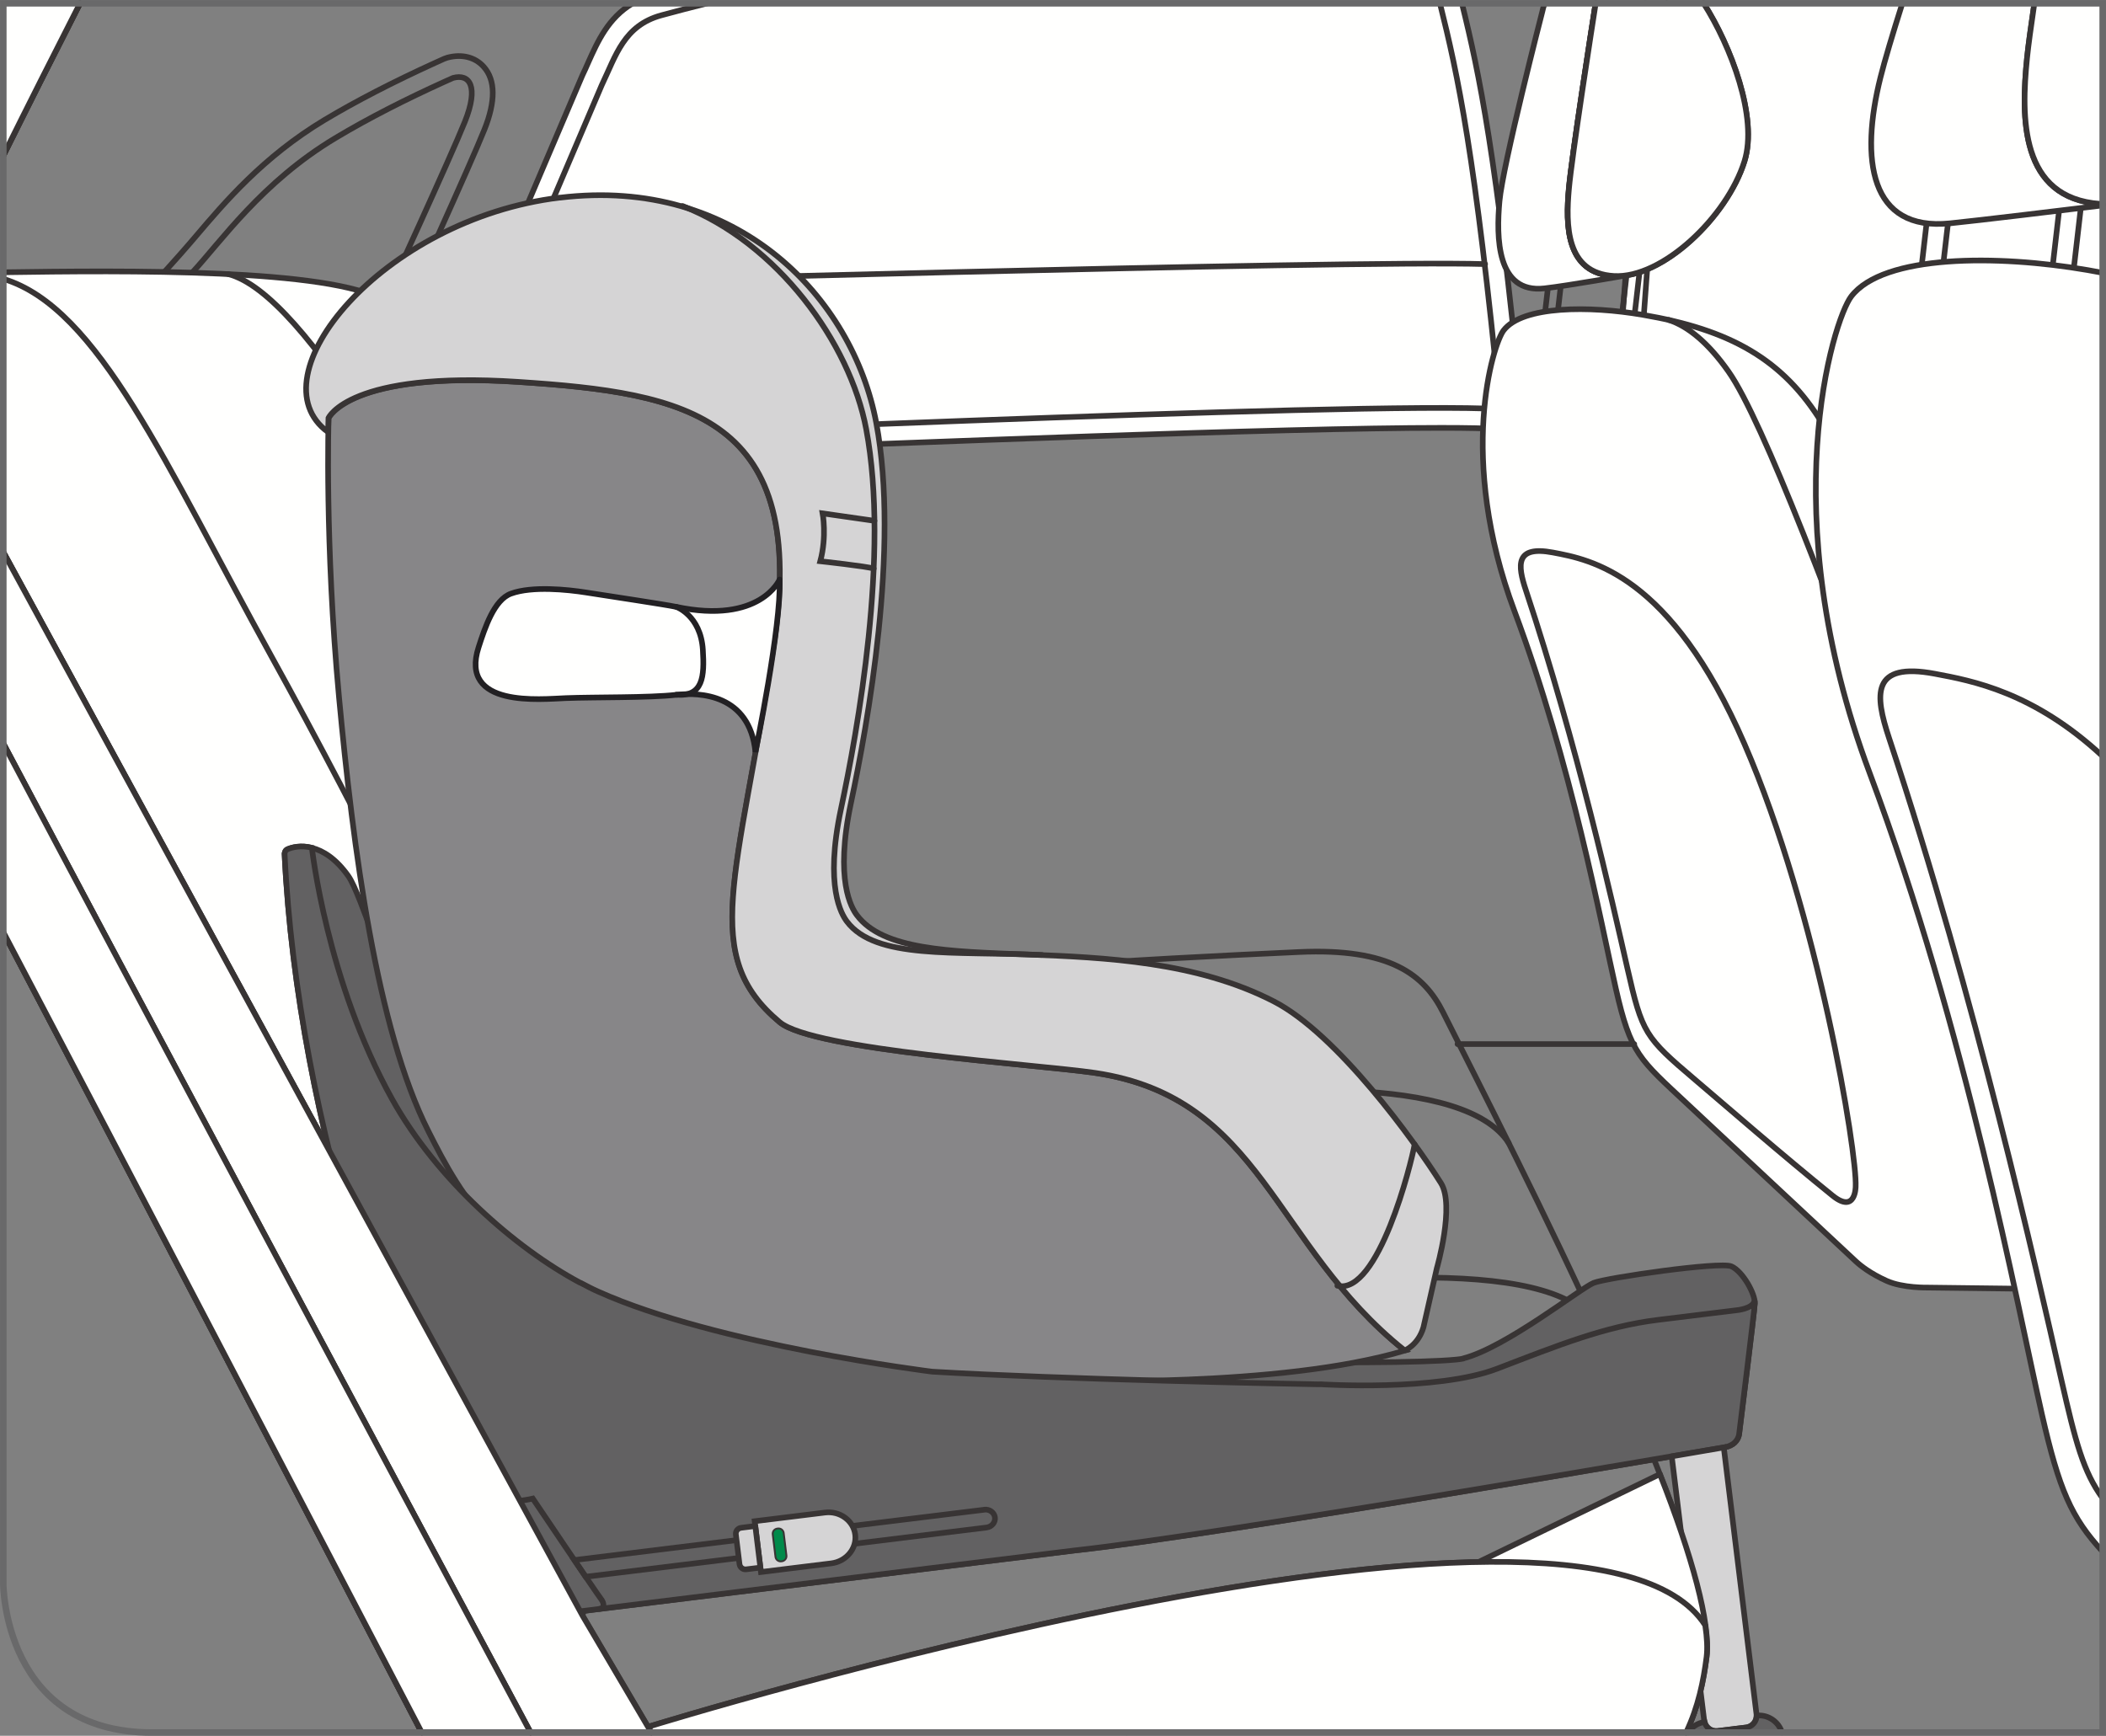 <?xml version="1.0" encoding="UTF-8"?>
<!DOCTYPE svg PUBLIC "-//W3C//DTD SVG 1.1//EN" "http://www.w3.org/Graphics/SVG/1.1/DTD/svg11.dtd">
<!-- Creator: CorelDRAW 2017 -->
<svg xmlns="http://www.w3.org/2000/svg" xml:space="preserve" width="28.31mm" height="23.336mm" version="1.1" style="shape-rendering:geometricPrecision; text-rendering:geometricPrecision; image-rendering:optimizeQuality; fill-rule:evenodd; clip-rule:evenodd"
viewBox="0 0 306.29 252.47"
 xmlns:xlink="http://www.w3.org/1999/xlink">
 <rect x="0" y="0" width="306.29" height="252.47" fill="#808080" stroke="none"/>
 <defs>
  <style type="text/css">
   <![CDATA[
    .str2 {stroke:#69696A;stroke-width:0.95;stroke-miterlimit:4}
    .str0 {stroke:#383434;stroke-width:0.82;stroke-linecap:round;stroke-miterlimit:4}
    .str1 {stroke:#222023;stroke-width:0.82;stroke-linecap:round;stroke-miterlimit:4}
    .fil1 {fill:none;fill-rule:nonzero}
    .fil0 {fill:#FFFFFE;fill-rule:nonzero}
    .fil4 {fill:#D5D4D5;fill-rule:nonzero}
    .fil5 {fill:#ACACAF;fill-rule:nonzero}
    .fil3 {fill:#878688;fill-rule:nonzero}
    .fil2 {fill:#626162;fill-rule:nonzero}
    .fil7 {fill:#383434;fill-rule:nonzero}
    .fil6 {fill:#008A4A;fill-rule:nonzero}
   ]]>
  </style>
 </defs>
 <g id="Слой_x0020_1">
  <path class="fil0" d="M74.9 66.57c-0.12,0 -0.22,0 -0.29,-0 -3.26,-0.1 -6.17,-1.65 -7.79,-4.16 -1.53,-2.37 -1.75,-5.32 -0.6,-8.09l18.44 -43.27c0.03,-0.06 0.05,-0.12 0.08,-0.18 0.29,-0.59 0.55,-1.19 0.81,-1.78 1.38,-3.08 2.91,-6.49 6.45,-8.6l120.62 0c2.53,10.21 5.04,22.22 8.58,58.28 0.03,0.18 0.05,0.37 0.05,0.56 0,1.7 -1.37,3.07 -3.07,3.07l-0.01 0c-0.06,0 -0.13,0 -0.19,-0 -1.79,-0.11 -4.6,-0.17 -8.36,-0.17 -22.97,0 -76.49,2.12 -108.47,3.39 -14.62,0.58 -24.28,0.96 -26.26,0.96z"/>
  <path class="fil1 str0" d="M74.9 66.57c-0.12,0 -0.22,0 -0.29,-0 -3.26,-0.1 -6.17,-1.65 -7.79,-4.16 -1.53,-2.37 -1.75,-5.32 -0.6,-8.09l18.44 -43.27c0.03,-0.06 0.05,-0.12 0.08,-0.18 0.29,-0.59 0.55,-1.19 0.81,-1.78 1.38,-3.08 2.91,-6.49 6.45,-8.6m120.62 0c2.53,10.21 5.04,22.22 8.58,58.28 0.03,0.18 0.05,0.37 0.05,0.56 0,1.7 -1.37,3.07 -3.07,3.07l-0.01 0c-0.06,0 -0.13,0 -0.19,-0 -1.79,-0.11 -4.6,-0.17 -8.36,-0.17 -22.97,0 -76.49,2.12 -108.47,3.39 -14.62,0.58 -24.28,0.96 -26.26,0.96"/>
  <path class="fil0" d="M69.06 55.68c-1.73,4.14 1.23,7.87 5.64,8 4.41,0.13 124.07,-5.4 143.48,-4.17 -3.64,-37.15 -6.17,-48.67 -8.76,-59.03l-106.56 0c-2.24,0.56 -4.47,1.14 -6.67,1.74 -5.45,1.49 -6.6,5.82 -8.67,10.15l-18.46 43.31z"/>
  <path class="fil1 str0" d="M69.06 55.68c-1.73,4.14 1.23,7.87 5.64,8 4.41,0.13 124.07,-5.4 143.48,-4.17 -3.64,-37.15 -6.17,-48.67 -8.76,-59.03m-106.56 0c-2.24,0.56 -4.47,1.14 -6.67,1.74 -5.45,1.49 -6.6,5.82 -8.67,10.15l-18.46 43.31"/>
  <path class="fil1 str0" d="M75.22 41.23c0,0 120.95,-3.43 140.77,-2.82"/>
  <path class="fil0" d="M305.81 62.76l-57.17 0c-5.41,0 -9.84,-5.94 -9.84,-13.19l3.6 -49.09 63.4 0 0 62.28z"/>
  <path class="fil1 str0" d="M305.81 62.76l-57.17 0c-5.41,0 -9.84,-5.94 -9.84,-13.19l3.6 -49.09"/>
  <path class="fil0" d="M248.64 65.83c-7.12,0 -12.91,-7.3 -12.91,-16.27 0,-0.07 0,-0.15 0.01,-0.22l3.58 -48.86 66.48 0 0 65.35 -57.17 0z"/>
  <path class="fil1 str0" d="M248.64 65.83c-7.12,0 -12.91,-7.3 -12.91,-16.27 0,-0.07 0,-0.15 0.01,-0.22l3.58 -48.86m66.48 65.35l-57.17 0"/>
  <path class="fil0" d="M305.81 62.76l-57.17 0c-5.41,0 -9.84,-5.94 -9.84,-13.19l3.6 -49.09 63.4 0 0 62.28z"/>
  <path class="fil1 str0" d="M305.81 62.76l-57.17 0c-5.41,0 -9.84,-5.94 -9.84,-13.19l3.6 -49.09"/>
  <polyline class="fil1 str0" points="237.33,49.25 235.52,49.04 236.82,37.78 238.63,37.99 237.33,49.25 "/>
  <polyline class="fil1 str0" points="226.11,49.25 224.29,49.04 225.6,37.78 227.41,37.99 226.11,49.25 "/>
  <path class="fil0" d="M265.09 61.68c-5.77,-9.49 -13.51,-13.72 -26.17,-15.89 -7.75,-1.34 -17.48,-1.34 -20.24,2.26 -1.54,2 -6.77,18.53 1.57,40.81 8.34,22.28 12.6,45.47 14.76,54.97 2.16,9.5 3.42,10.22 10.41,16.76 5.1,4.76 17.88,16.72 24.46,22.85 0.71,0.66 2.13,1.79 4.5,2.86 2.37,1.07 6.01,0.98 6.01,0.98l25.42 0.31 0 -9.08c-8.57,-26.99 -33.77,-105.39 -40.72,-116.82z"/>
  <path class="fil1 str0" d="M265.09 61.68c-5.77,-9.49 -13.51,-13.72 -26.17,-15.89 -7.75,-1.34 -17.48,-1.34 -20.24,2.26 -1.54,2 -6.77,18.53 1.57,40.81 8.34,22.28 12.6,45.47 14.76,54.97 2.16,9.5 3.42,10.22 10.41,16.76 5.1,4.76 17.88,16.72 24.46,22.85 0.71,0.66 2.13,1.79 4.5,2.86 2.37,1.07 6.01,0.98 6.01,0.98l25.42 0.31m0 -9.08c-8.57,-26.99 -33.77,-105.39 -40.72,-116.82"/>
  <path class="fil0" d="M269.88 172.59c0.24,-4.8 -5.45,-39.7 -16.18,-64.4 -10.73,-24.71 -22.37,-26.79 -27.85,-27.83 -5.48,-1.03 -5.16,1.81 -3.93,5.49 7.5,22.58 12.6,45.46 14.76,54.97 2.16,9.5 2.55,10.03 9.84,16.22 4.25,3.61 12.73,10.99 20,16.86 3.37,2.72 3.36,-1.31 3.36,-1.31z"/>
  <path class="fil1 str0" d="M269.88 172.59c0.24,-4.8 -5.45,-39.7 -16.18,-64.4 -10.73,-24.71 -22.37,-26.79 -27.85,-27.83 -5.48,-1.03 -5.16,1.81 -3.93,5.49 7.5,22.58 12.6,45.46 14.76,54.97 2.16,9.5 2.55,10.03 9.84,16.22 4.25,3.61 12.73,10.99 20,16.86 3.37,2.72 3.36,-1.31 3.36,-1.31"/>
  <path class="fil1 str0" d="M242.68 46.53c2.85,0.91 5.84,3.42 8.72,7.53 9.95,14.14 41.54,109.99 51.52,133.55"/>
  <path class="fil0" d="M234.71 40.13c-7.03,-0.4 -7.01,-7.46 -6.55,-12.68 0.43,-4.76 3.37,-23.66 3.89,-26.97l-7.39 0c-0.15,0.4 -0.28,0.83 -0.37,1.28 0,0 -5.74,22.28 -6.21,27.5 -0.47,5.22 -0.45,13.48 6.55,12.68 3.46,-0.39 12.17,-1.94 12.17,-1.94 -0.71,0.13 -1.42,0.18 -2.09,0.14z"/>
  <path class="fil1 str0" d="M234.71 40.13c-7.03,-0.4 -7.01,-7.46 -6.55,-12.68 0.43,-4.76 3.37,-23.66 3.89,-26.97m-7.39 0c-0.15,0.4 -0.28,0.83 -0.37,1.28 0,0 -5.74,22.28 -6.21,27.5 -0.47,5.22 -0.45,13.48 6.55,12.68 3.46,-0.39 12.17,-1.94 12.17,-1.94 -0.71,0.13 -1.42,0.18 -2.09,0.14"/>
  <path class="fil0" d="M247.77 0.48c3.96,6.2 7.93,16.61 5.94,22.97 -2.55,8.14 -11.97,17.09 -18.99,16.69 -7.03,-0.4 -7.01,-7.46 -6.54,-12.68 0.42,-4.75 3.37,-23.66 3.89,-26.97l15.71 0z"/>
  <path class="fil1 str0" d="M247.77 0.48c3.96,6.2 7.93,16.61 5.94,22.97 -2.55,8.14 -11.97,17.09 -18.99,16.69 -7.03,-0.4 -7.01,-7.46 -6.54,-12.68 0.42,-4.75 3.37,-23.66 3.89,-26.97"/>
  <path class="fil0" d="M247.77 0.48c3.96,6.2 7.93,16.61 5.94,22.97 -2.55,8.14 -11.97,17.09 -18.99,16.69 -7.03,-0.4 -7.01,-7.46 -6.54,-12.68 0.42,-4.75 3.37,-23.66 3.89,-26.97l15.71 0z"/>
  <path class="fil1 str0" d="M247.77 0.48c3.96,6.2 7.93,16.61 5.94,22.97 -2.55,8.14 -11.97,17.09 -18.99,16.69 -7.03,-0.4 -7.01,-7.46 -6.54,-12.68 0.42,-4.75 3.37,-23.66 3.89,-26.97"/>
  <line class="fil1 str0" x1="211.98" y1="151.86" x2="237.68" y2= "151.86" />
  <path class="fil1 str0" d="M23.98 39.48c0.82,-0.88 3.44,-3.85 4.48,-5.09 4.15,-4.89 9.82,-11.59 18.71,-16.93 4.58,-2.74 10,-5.54 16.11,-8.32l1.33 -0.6c0.15,-0.06 0.31,-0.12 0.46,-0.16 2.1,-0.56 4.03,-0.08 5.29,1.34 1.71,1.92 1.74,5 0.09,9.13 -2.06,5.16 -11.46,25.77 -11.86,26.62"/>
  <path class="fil1 str0" d="M55.93 43.76c0,0 9.62,-20.91 11.68,-26.06 2.06,-5.14 0.69,-7.02 -1.72,-6.37l-1.32 0.59c-5.39,2.45 -10.85,5.19 -15.8,8.16 -10.68,6.4 -16.66,15.09 -20.81,19.56"/>
  <path class="fil1 str0" d="M61.34 251.99c-16.46,-31.58 -41.51,-79.58 -60.86,-116.42m11.16 -135.1c-3.66,7.18 -7.53,14.84 -11.16,22.16m0 85.51c19.49,36.84 55.19,103.67 76.68,143.85"/>
  <path class="fil1 str0" d="M61.34 251.99c-16.46,-31.58 -41.51,-79.58 -60.86,-116.42m11.16 -135.1c-3.66,7.18 -7.53,14.84 -11.16,22.16m0 85.51c19.49,36.84 55.19,103.67 76.68,143.85"/>
  <path class="fil0" d="M79.75 67.46c-6.82,-10.87 -15.92,-18.93 -23.83,-23.7 -7.86,-4.74 -37.64,-4.42 -55.45,-4.16l0 40.69 84.26 154.73c2.17,-14.3 8.41,-30.5 8.41,-30.5 0.66,-14.5 13.25,-33.86 13.25,-33.86 0.82,-10.59 9.57,-25.22 9.57,-25.22 -8.68,-22.92 -22.77,-56.57 -36.21,-77.99z"/>
  <path class="fil1 str0" d="M79.75 67.46c-6.82,-10.87 -15.92,-18.93 -23.83,-23.7 -7.86,-4.74 -37.64,-4.42 -55.45,-4.16m0 40.69l84.26 154.73c2.17,-14.3 8.41,-30.5 8.41,-30.5 0.66,-14.5 13.25,-33.86 13.25,-33.86 0.82,-10.59 9.57,-25.22 9.57,-25.22 -8.68,-22.92 -22.77,-56.57 -36.21,-77.99"/>
  <path class="fil1 str0" d="M84.74 235.03l-84.26 -154.73m0 27.85c19.49,36.84 55.19,103.67 76.68,143.84m17.57 0l-9.99 -16.96"/>
  <path class="fil1 str0" d="M105.96 170.32c0,0 -50.14,-124.66 -72.77,-130.46"/>
  <path class="fil1 str0" d="M0.48 40.56c13.88,4.19 23.58,27.02 39.07,55.04 26.53,47.97 53.59,108.93 53.59,108.93 0,0 122.5,-31.33 138.14,-12.91"/>
  <path class="fil1 str0" d="M94.67 251.04c0,0 135.86,-41.92 153.33,-14.65"/>
  <path class="fil1 str0" d="M115.96 145.45c15.07,-4.21 51.09,-5.97 73,-6.98 13.19,-0.6 18.16,3.29 20.9,8.74 10.26,20.45 40.29,78.44 38.33,93.79 -0.44,3.42 -1.18,7.23 -2.98,10.99"/>
  <path class="fil1 str0" d="M106.39 170.67c0,0 100.34,-24.06 113.03,-4.42"/>
  <polyline class="fil1 str0" points="300.9,45.16 297.83,44.8 300.04,25.7 303.11,26.05 300.9,45.16 "/>
  <polyline class="fil1 str0" points="281.84,45.16 278.77,44.8 280.98,25.7 284.05,26.05 281.84,45.16 "/>
  <path class="fil0" d="M305.81 39.68c-0.72,-0.14 -1.45,-0.27 -2.19,-0.4 -13.17,-2.27 -29.69,-2.28 -34.38,3.83 -2.61,3.4 -11.5,31.46 2.67,69.3 14.17,37.84 21.4,77.21 25.07,93.34 2.49,10.92 4.27,15.01 8.84,19.95l0 -186.03z"/>
  <path class="fil1 str0" d="M305.81 39.68c-0.72,-0.14 -1.45,-0.27 -2.19,-0.4 -13.17,-2.27 -29.69,-2.28 -34.38,3.83 -2.61,3.4 -11.5,31.46 2.67,69.3 14.17,37.84 21.4,77.21 25.07,93.34 2.49,10.92 4.27,15.01 8.84,19.95"/>
  <path class="fil0" d="M305.81 110c-10.09,-9.36 -19,-10.98 -24.4,-12 -9.31,-1.75 -8.75,3.07 -6.68,9.32 12.74,38.35 21.4,77.21 25.06,93.34 2.08,9.13 3.19,13.39 6.01,17.26l0 -107.93z"/>
  <path class="fil1 str0" d="M305.81 110c-10.09,-9.36 -19,-10.98 -24.4,-12 -9.31,-1.75 -8.75,3.07 -6.68,9.32 12.74,38.35 21.4,77.21 25.06,93.34 2.08,9.13 3.19,13.39 6.01,17.26"/>
  <path class="fil0" d="M305.46 29.66c-11.7,-0.81 -11.54,-12.57 -10.65,-21.25 0.17,-1.71 0.56,-4.52 1.06,-7.92l-19.2 0c-1.42,4.48 -2.57,8.33 -3.17,10.73 -3.01,12 -1.58,22.45 10.09,21.26 4.34,-0.44 16.45,-1.91 22.23,-2.61l0 -0.18 -0.35 -0.02z"/>
  <path class="fil1 str0" d="M305.46 29.66c-11.7,-0.81 -11.54,-12.57 -10.65,-21.25 0.17,-1.71 0.56,-4.52 1.06,-7.92m-19.2 0c-1.42,4.48 -2.57,8.33 -3.17,10.73 -3.01,12 -1.58,22.45 10.09,21.26 4.34,-0.44 16.45,-1.91 22.23,-2.61m0 -0.18l-0.35 -0.02"/>
  <path class="fil0" d="M305.81 29.67l-0.35 -0.02c-11.7,-0.81 -11.53,-12.57 -10.65,-21.25 0.17,-1.71 0.56,-4.52 1.06,-7.92l9.93 0 0 29.2z"/>
  <path class="fil1 str0" d="M305.81 29.67l-0.35 -0.02c-11.7,-0.81 -11.53,-12.57 -10.65,-21.25 0.17,-1.71 0.56,-4.52 1.06,-7.92"/>
  <path class="fil2" d="M212.82 197.58c6.2,-1.59 17.1,-10.25 18.97,-10.99 1.87,-0.74 18.38,-3.13 20.02,-2.4 1.64,0.72 3.48,4.01 3.4,5.41 -0.08,1.4 -2.29,19.1 -2.29,19.1 -0.16,0.79 -0.79,1.59 -2.1,1.81 -1.32,0.21 -73.21,12.7 -94.53,15.01l-75.38 9.28c-1.45,0.18 -5.73,-6.97 -8.24,-10.46l-2.34 0.29c-12.13,-18.16 -27.04,-60.67 -28.94,-100.45 0,0 0.03,-0.48 0.4,-0.64 1.38,-0.63 5.24,-1.24 8.86,3.87 1.99,2.81 5.22,15.15 11.35,26.09 6.24,11.15 15.45,20.85 21.42,24.37 14.77,8.69 27.19,13.03 41.51,15.27 38.06,5.93 84.42,5.35 87.9,4.46z"/>
  <path class="fil1 str0" d="M212.82 197.58c6.2,-1.59 17.1,-10.25 18.97,-10.99 1.87,-0.74 18.38,-3.13 20.02,-2.4 1.64,0.72 3.48,4.01 3.4,5.41 -0.08,1.4 -2.29,19.1 -2.29,19.1 -0.16,0.79 -0.79,1.59 -2.1,1.81 -1.32,0.21 -73.21,12.7 -94.53,15.01l-75.38 9.28c-1.45,0.18 -5.73,-6.97 -8.24,-10.46l-2.34 0.29c-12.13,-18.16 -27.04,-60.67 -28.94,-100.45 0,0 0.03,-0.48 0.4,-0.64 1.38,-0.63 5.24,-1.24 8.86,3.87 1.99,2.81 5.22,15.15 11.35,26.09 6.24,11.15 15.45,20.85 21.42,24.37 14.77,8.69 27.19,13.03 41.51,15.27 38.06,5.93 84.42,5.35 87.9,4.46"/>
  <path class="fil3" d="M75.37 55.55c24.56,1.62 42.4,4.86 37.14,38.62 -5.29,33.84 -10.71,44.79 0.9,54.51 4.9,4.1 37.35,6.11 45.87,7.38 24.37,3.62 25.81,25.06 45.04,40.38 -18.21,5.44 -49.41,4.35 -49.41,4.35 -19.29,-0.79 -52.02,-3.46 -56.13,-3.8 -25.83,-11.77 -31.73,-23.05 -36.49,-32.48 -7.53,-14.9 -10.95,-41.3 -12.98,-63.06 -2.1,-22.5 -1.52,-40.64 -1.52,-40.64 0,0 3.01,-6.87 27.58,-5.26z"/>
  <path class="fil1 str0" d="M75.37 55.55c24.56,1.62 42.4,4.86 37.14,38.62 -5.29,33.84 -10.71,44.79 0.9,54.51 4.9,4.1 37.35,6.11 45.87,7.38 24.37,3.62 25.81,25.06 45.04,40.38 -18.21,5.44 -49.41,4.35 -49.41,4.35 -19.29,-0.79 -52.02,-3.46 -56.13,-3.8 -25.83,-11.77 -31.73,-23.05 -36.49,-32.48 -7.53,-14.9 -10.95,-41.3 -12.98,-63.06 -2.1,-22.5 -1.52,-40.64 -1.52,-40.64 0,0 3.01,-6.87 27.58,-5.26"/>
  <path class="fil4" d="M81.43 28.75c25.83,-3.13 42.58,14.51 46.01,32.75 3.43,18.25 -1.29,44.02 -3.68,55.28 -2.39,11.27 0.08,15.29 0.87,16.34 7.58,10.05 38.19,1 60.61,12.52 9.26,4.76 20.5,20.37 24.32,26.43 2.06,3.26 -0.59,12.39 -0.59,12.39l-1.95 8.6c-0.78,2.65 -2.79,3.39 -2.72,3.37 -19.23,-15.32 -20.67,-36.76 -45.04,-40.38 -8.52,-1.26 -40.97,-3.28 -45.87,-7.38 -11.61,-9.72 -6.18,-20.67 -0.9,-54.51 5.27,-33.75 -12.57,-37 -37.14,-38.62 -24.56,-1.62 -27.58,5.26 -27.58,5.26 0,0 -0.02,0.72 -0.05,2.05 -11,-7.98 7.85,-30.98 33.68,-34.11z"/>
  <path class="fil1 str0" d="M81.43 28.75c25.83,-3.13 42.58,14.51 46.01,32.75 3.43,18.25 -1.29,44.02 -3.68,55.28 -2.39,11.27 0.08,15.29 0.87,16.34 7.58,10.05 38.19,1 60.61,12.52 9.26,4.76 20.5,20.37 24.32,26.43 2.06,3.26 -0.59,12.39 -0.59,12.39l-1.95 8.6c-0.78,2.65 -2.79,3.39 -2.72,3.37 -19.23,-15.32 -20.67,-36.76 -45.04,-40.38 -8.52,-1.26 -40.97,-3.28 -45.87,-7.38 -11.61,-9.72 -6.18,-20.67 -0.9,-54.51 5.27,-33.75 -12.57,-37 -37.14,-38.62 -24.56,-1.62 -27.58,5.26 -27.58,5.26 0,0 -0.02,0.72 -0.05,2.05 -11,-7.98 7.85,-30.98 33.68,-34.11"/>
  <path class="fil1 str0" d="M99.27 29.96c13.74,5.36 24.34,19.83 26.71,32.46 3.43,18.25 -1.29,44.02 -3.68,55.28 -2.39,11.27 0.09,15.29 0.87,16.33 4.16,5.52 15.49,4.3 28.37,4.87"/>
  <path class="fil1 str0" d="M205.74 166.45c-0.46,2.68 -5.28,21.99 -11.24,20.56"/>
  <path class="fil1 str0" d="M127.18 75.75l-7.54 -1.08c0,0 0.63,3.34 -0.34,6.96 0,0 6.83,0.75 7.77,1.07"/>
  <path class="fil2" d="M192.03 201.34c0,0 16.96,1.09 25.7,-2.26 8.74,-3.35 15.63,-6.15 23.36,-7.1l11.42 -1.4c0,0 2.42,-0.19 2.67,-1.39l-0 -0.05c0.03,0.16 0.03,0.31 0.03,0.45 -0.09,1.4 -2.29,19.1 -2.29,19.1 -0.16,0.79 -0.79,1.59 -2.1,1.81 -1.32,0.21 -73.21,12.7 -94.53,15.01l-75.38 9.28c-1.45,0.18 -5.73,-6.97 -8.24,-10.46l-2.34 0.29c-12.13,-18.16 -27.04,-60.67 -28.94,-100.45 0,0 0.03,-0.48 0.4,-0.64 0.69,-0.31 1.99,-0.62 3.57,-0.23 0,0 2.14,19.41 11.64,36.52 6.52,11.74 17.99,21.74 27.33,26.73l0.16 0.06c0.9,0.48 1.62,0.86 2.48,1.24 17.27,7.78 48.61,11.66 48.61,11.66 19.17,1.13 51.73,1.76 56.16,1.84l0.29 0z"/>
  <path class="fil1 str0" d="M192.03 201.34c0,0 16.96,1.09 25.7,-2.26 8.74,-3.35 15.63,-6.15 23.36,-7.1l11.42 -1.4c0,0 2.42,-0.19 2.67,-1.39l-0 -0.05c0.03,0.16 0.03,0.31 0.03,0.45 -0.09,1.4 -2.29,19.1 -2.29,19.1 -0.16,0.79 -0.79,1.59 -2.1,1.81 -1.32,0.21 -73.21,12.7 -94.53,15.01l-75.38 9.28c-1.45,0.18 -5.73,-6.97 -8.24,-10.46l-2.34 0.29c-12.13,-18.16 -27.04,-60.67 -28.94,-100.45 0,0 0.03,-0.48 0.4,-0.64 0.69,-0.31 1.99,-0.62 3.57,-0.23 0,0 2.14,19.41 11.64,36.52 6.52,11.74 17.99,21.74 27.33,26.73l0.16 0.06c0.9,0.48 1.62,0.86 2.48,1.24 17.27,7.78 48.61,11.66 48.61,11.66 19.17,1.13 51.73,1.76 56.16,1.84l0.29 0"/>
  <path class="fil4" d="M72.65 224.33c-0.21,0.03 -1.09,0.13 -2.34,0.29 -4.06,0.5 -11.95,1.47 -12.8,1.57 -1.15,0.14 -4.82,1.97 -5.23,2.41 -0.41,0.44 -0.42,2.69 0,2.88 0.42,0.19 6.55,-0.44 6.55,-0.44 1.32,-0.16 1.8,2.46 0.08,2.72 -1.72,0.26 -4.3,0.42 -3.95,2.24l23.67 -2.9 -1.62 -2.39c-1.52,-2.16 -3.14,-4.69 -4.35,-6.37z"/>
  <path class="fil1 str0" d="M72.65 224.33c-0.21,0.03 -1.09,0.13 -2.34,0.29 -4.06,0.5 -11.95,1.47 -12.8,1.57 -1.15,0.14 -4.82,1.97 -5.23,2.41 -0.41,0.44 -0.42,2.69 0,2.88 0.42,0.19 6.55,-0.44 6.55,-0.44 1.32,-0.16 1.8,2.46 0.08,2.72 -1.72,0.26 -4.3,0.42 -3.95,2.24l23.67 -2.9 -1.62 -2.39c-1.52,-2.16 -3.14,-4.69 -4.35,-6.37"/>
  <path class="fil1 str0" d="M62.27 229.16c0.06,0.53 -0.31,1.02 -0.85,1.08 -0.53,0.06 -1.02,-0.31 -1.08,-0.85 -0.06,-0.53 0.31,-1.02 0.85,-1.08 0.53,-0.06 1.02,0.31 1.08,0.85"/>
  <path class="fil1 str0" d="M70.36 234.1l-0.24 -1.95c-0.07,-0.59 -0.61,-1.01 -1.2,-0.94l-3.3 0.4c-0.59,0.07 -1.01,0.61 -0.94,1.2l0.24 1.95"/>
  <path class="fil1 str0" d="M71.29 224.5l0.32 2.63c0.08,0.67 -0.4,1.29 -1.07,1.37l-0.41 0.05c-0.67,0.08 -1.29,-0.4 -1.37,-1.07l-0.32 -2.63"/>
  <path class="fil5" d="M72.65 224.33c0.11,0.14 0.21,0.3 0.32,0.46 -0.11,-0.16 -0.22,-0.31 -0.32,-0.46z"/>
  <path class="fil1 str0" d="M72.65 224.33c0.11,0.14 0.21,0.3 0.32,0.46 -0.11,-0.16 -0.22,-0.31 -0.32,-0.46"/>
  <path class="fil4" d="M65.53 220.88c-1.15,0.14 -4.82,1.97 -5.23,2.4 -0.34,0.36 -0.4,1.93 -0.19,2.59 2.89,-0.35 7.44,-0.91 10.21,-1.25 -0.82,-1.23 -1.66,-2.58 -2.5,-4.03 -1.18,0.14 -2.04,0.25 -2.29,0.28z"/>
  <path class="fil1 str0" d="M65.53 220.88c-1.15,0.14 -4.82,1.97 -5.23,2.4 -0.34,0.36 -0.4,1.93 -0.19,2.59 2.89,-0.35 7.44,-0.91 10.21,-1.25 -0.82,-1.23 -1.66,-2.58 -2.5,-4.03 -1.18,0.14 -2.04,0.25 -2.29,0.28"/>
  <path class="fil5" d="M73.05 224.89c0.23,0.32 0.46,0.66 0.7,1.01 -0.24,-0.35 -0.48,-0.69 -0.7,-1.01z"/>
  <path class="fil1 str0" d="M73.05 224.89c0.23,0.32 0.46,0.66 0.7,1.01 -0.24,-0.35 -0.48,-0.69 -0.7,-1.01"/>
  <path class="fil5" d="M73.83 226.02c0.1,0.14 0.19,0.28 0.29,0.43 -0.1,-0.14 -0.19,-0.29 -0.29,-0.43z"/>
  <path class="fil1 str0" d="M73.83 226.02c0.1,0.14 0.19,0.28 0.29,0.43 -0.1,-0.14 -0.19,-0.29 -0.29,-0.43"/>
  <path class="fil1 str0" d="M66.88 218.95c1.06,0.19 8.51,-0.47 10.61,-0.98 0,0 9.4,13.95 9.89,14.56 0.49,0.61 0.61,1.38 -0.2,1.48"/>
  <path class="fil1 str0" d="M143.16 219.59l-59.63 7.32c0.58,0.86 1.14,1.68 1.64,2.43l58.31 -7.16c0.76,-0.1 1.31,-0.75 1.22,-1.47 -0.09,-0.71 -0.78,-1.22 -1.54,-1.13"/>
  <path class="fil4" d="M119.99 220l-10.23 1.26 0.91 7.39 10.23 -1.26c2.17,-0.27 3.74,-2.15 3.48,-4.18 -0.25,-2.03 -2.23,-3.48 -4.39,-3.21z"/>
  <path class="fil1 str0" d="M119.99 220l-10.23 1.26 0.91 7.39 10.23 -1.26c2.17,-0.27 3.74,-2.15 3.48,-4.18 -0.25,-2.03 -2.23,-3.48 -4.39,-3.21"/>
  <path class="fil4" d="M109.85 221.96l-2.07 0.26c-0.48,0.06 -0.82,0.49 -0.76,0.97l0.53 4.31c0.06,0.47 0.49,0.82 0.97,0.76l2.07 -0.25 -0.74 -6.03z"/>
  <path class="fil1 str0" d="M109.85 221.96l-2.07 0.26c-0.48,0.06 -0.82,0.49 -0.76,0.97l0.53 4.31c0.06,0.47 0.49,0.82 0.97,0.76l2.07 -0.25 -0.74 -6.03"/>
  <path class="fil6" d="M113.53 227.1c-0.38,0 -0.7,-0.28 -0.74,-0.66l-0.4 -3.28c-0.03,-0.2 0.03,-0.39 0.15,-0.55 0.12,-0.16 0.3,-0.26 0.5,-0.28l0.1 -0.01c0.03,-0 0.06,-0.01 0.09,-0.01 0.38,0 0.7,0.28 0.74,0.66l0.4 3.27c0.03,0.2 -0.03,0.4 -0.15,0.55 -0.12,0.16 -0.3,0.26 -0.5,0.28l-0.1 0.01c-0.03,0 -0.06,0.01 -0.09,0.01z"/>
  <path class="fil7" d="M113.23 222.18l0 0c-0.03,0 -0.07,0 -0.11,0.01l-0.1 0.01c-0.23,0.03 -0.44,0.15 -0.59,0.33 -0.14,0.19 -0.21,0.42 -0.18,0.65l0.4 3.28c0.05,0.44 0.43,0.78 0.88,0.78 0.04,0 0.07,-0 0.11,-0.01l0.1 -0.01c0.23,-0.03 0.44,-0.15 0.59,-0.34 0.15,-0.19 0.21,-0.42 0.18,-0.65l-0.4 -3.27c-0.05,-0.44 -0.43,-0.78 -0.88,-0.78zm0 0.27c0.31,0 0.57,0.23 0.61,0.54l0.4 3.28c0.04,0.34 -0.2,0.64 -0.53,0.68l-0.1 0.02c-0.03,0 -0.05,0 -0.08,0 -0.31,0 -0.57,-0.23 -0.61,-0.54l-0.4 -3.28c-0.04,-0.34 0.2,-0.64 0.53,-0.68l0.1 -0.02c0.02,-0 0.05,-0 0.07,-0z"/>
  <path class="fil4" d="M243.13 211.82l4.72 38.44c0.12,0.95 0.99,1.63 1.94,1.52l4.16 -0.51c0.95,-0.11 1.63,-0.99 1.51,-1.94l-4.76 -38.8c-0.58,0.1 -3.33,0.58 -7.58,1.3z"/>
  <path class="fil1 str0" d="M243.13 211.82l4.72 38.44c0.12,0.95 0.99,1.63 1.94,1.52l4.16 -0.51c0.95,-0.11 1.63,-0.99 1.51,-1.94l-4.76 -38.8c-0.58,0.1 -3.33,0.58 -7.58,1.3"/>
  <path class="fil2" d="M255.48 249.53c0,0.87 -0.64,1.62 -1.52,1.73l-4.16 0.51c-0.88,0.11 -1.68,-0.47 -1.89,-1.31 -1.01,0.15 -1.87,0.73 -2.4,1.53l13.65 0c-0.47,-1.56 -2,-2.63 -3.68,-2.46z"/>
  <path class="fil1 str0" d="M255.48 249.53c0,0.87 -0.64,1.62 -1.52,1.73l-4.16 0.51c-0.88,0.11 -1.68,-0.47 -1.89,-1.31 -1.01,0.15 -1.87,0.73 -2.4,1.53m13.65 0c-0.47,-1.56 -2,-2.63 -3.68,-2.46"/>
  <path class="fil1 str0" d="M252.4 251.45c0,0 0.33,0.09 0.53,0.54"/>
  <path class="fil0" d="M113.38 84.29c0,0 -2.77,6.56 -15.06,3.97 -1.6,-0.34 -9.7,-1.55 -13.12,-2.09 -2.63,-0.41 -7.78,-0.96 -10.88,0.17 -2.46,0.89 -3.8,4.97 -4.71,7.79 -2.87,8.86 9.03,7.55 12.7,7.41 4.06,-0.16 12.06,-0.03 16.05,-0.48 3.42,-0.38 10.66,-0.1 11.51,8.31 0,0 3.79,-18.35 3.51,-25.07z"/>
  <path class="fil1 str1" d="M113.38 84.29c0,0 -2.77,6.56 -15.06,3.97 -1.6,-0.34 -9.7,-1.55 -13.12,-2.09 -2.63,-0.41 -7.78,-0.96 -10.88,0.17 -2.46,0.89 -3.8,4.97 -4.71,7.79 -2.87,8.86 9.03,7.55 12.7,7.41 4.06,-0.16 12.06,-0.03 16.05,-0.48 3.42,-0.38 10.66,-0.1 11.51,8.31 0,0 3.79,-18.35 3.51,-25.07"/>
  <path class="fil1 str1" d="M98.32 88.25c0,0 3.58,1.23 3.9,6.25 0.25,3.92 0.03,6.85 -3.86,6.55"/>
  <path class="fil0" d="M241.41 214.41c4.68,11.86 7.4,21.77 6.79,26.59 -0.44,3.42 -1.18,7.23 -2.98,10.99l-81.33 0 77.53 -37.58z"/>
  <path class="fil1 str0" d="M241.41 214.41c4.68,11.86 7.4,21.77 6.79,26.59 -0.44,3.42 -1.18,7.23 -2.98,10.99m-81.33 0l77.53 -37.58"/>
  <path class="fil0" d="M94.67 251.04c0,0 135.86,-41.92 153.33,-14.65l0 0c0.28,1.83 0.35,3.39 0.2,4.62 -0.44,3.42 -1.18,7.22 -2.98,10.99l-150.49 0 -0.43 -0.74 0.38 -0.22z"/>
  <path class="fil1 str0" d="M94.67 251.04c0,0 135.86,-41.92 153.33,-14.65l0 0c0.28,1.83 0.35,3.39 0.2,4.62 -0.44,3.42 -1.18,7.22 -2.98,10.99m-150.49 0l-0.43 -0.74 0.38 -0.22"/>
  <path class="fil0" d="M84.74 235.03l-84.26 -154.73 0 27.85c19.49,36.84 55.19,103.67 76.68,143.84l17.57 0 -9.99 -16.96z"/>
  <path class="fil1 str0" d="M84.74 235.03l-84.26 -154.73m0 27.85c19.49,36.84 55.19,103.67 76.68,143.84m17.57 0l-9.99 -16.96"/>
  <path class="fil0" d="M61.34 251.99c-16.46,-31.58 -41.51,-79.58 -60.86,-116.42l0 -27.43c19.49,36.84 55.19,103.67 76.68,143.85l-15.82 0zm-49.7 -251.52c-3.66,7.18 -7.53,14.84 -11.16,22.16l0 -22.16 11.16 0z"/>
  <path class="fil1 str0" d="M61.34 251.99c-16.46,-31.58 -41.51,-79.58 -60.86,-116.42m11.16 -135.1c-3.66,7.18 -7.53,14.84 -11.16,22.16m0 85.51c19.49,36.84 55.19,103.67 76.68,143.85"/>
  <path class="fil0" d="M61.34 251.99c-16.46,-31.58 -41.51,-79.58 -60.86,-116.42l0 -27.43c19.49,36.84 55.19,103.67 76.68,143.85l-15.82 0zm-49.7 -251.52c-3.66,7.18 -7.53,14.84 -11.16,22.16l0 -22.16 11.16 0z"/>
  <path class="fil1 str0" d="M61.34 251.99c-16.46,-31.58 -41.51,-79.58 -60.86,-116.42m11.16 -135.1c-3.66,7.18 -7.53,14.84 -11.16,22.16m0 85.51c19.49,36.84 55.19,103.67 76.68,143.85"/>
  <path class="fil1 str2" d="M0.48 0.48l0 229.88c0,0 0,21.64 21.64,21.64l283.69 0 0 -251.52 -305.33 0z"/>
 </g>
</svg>
